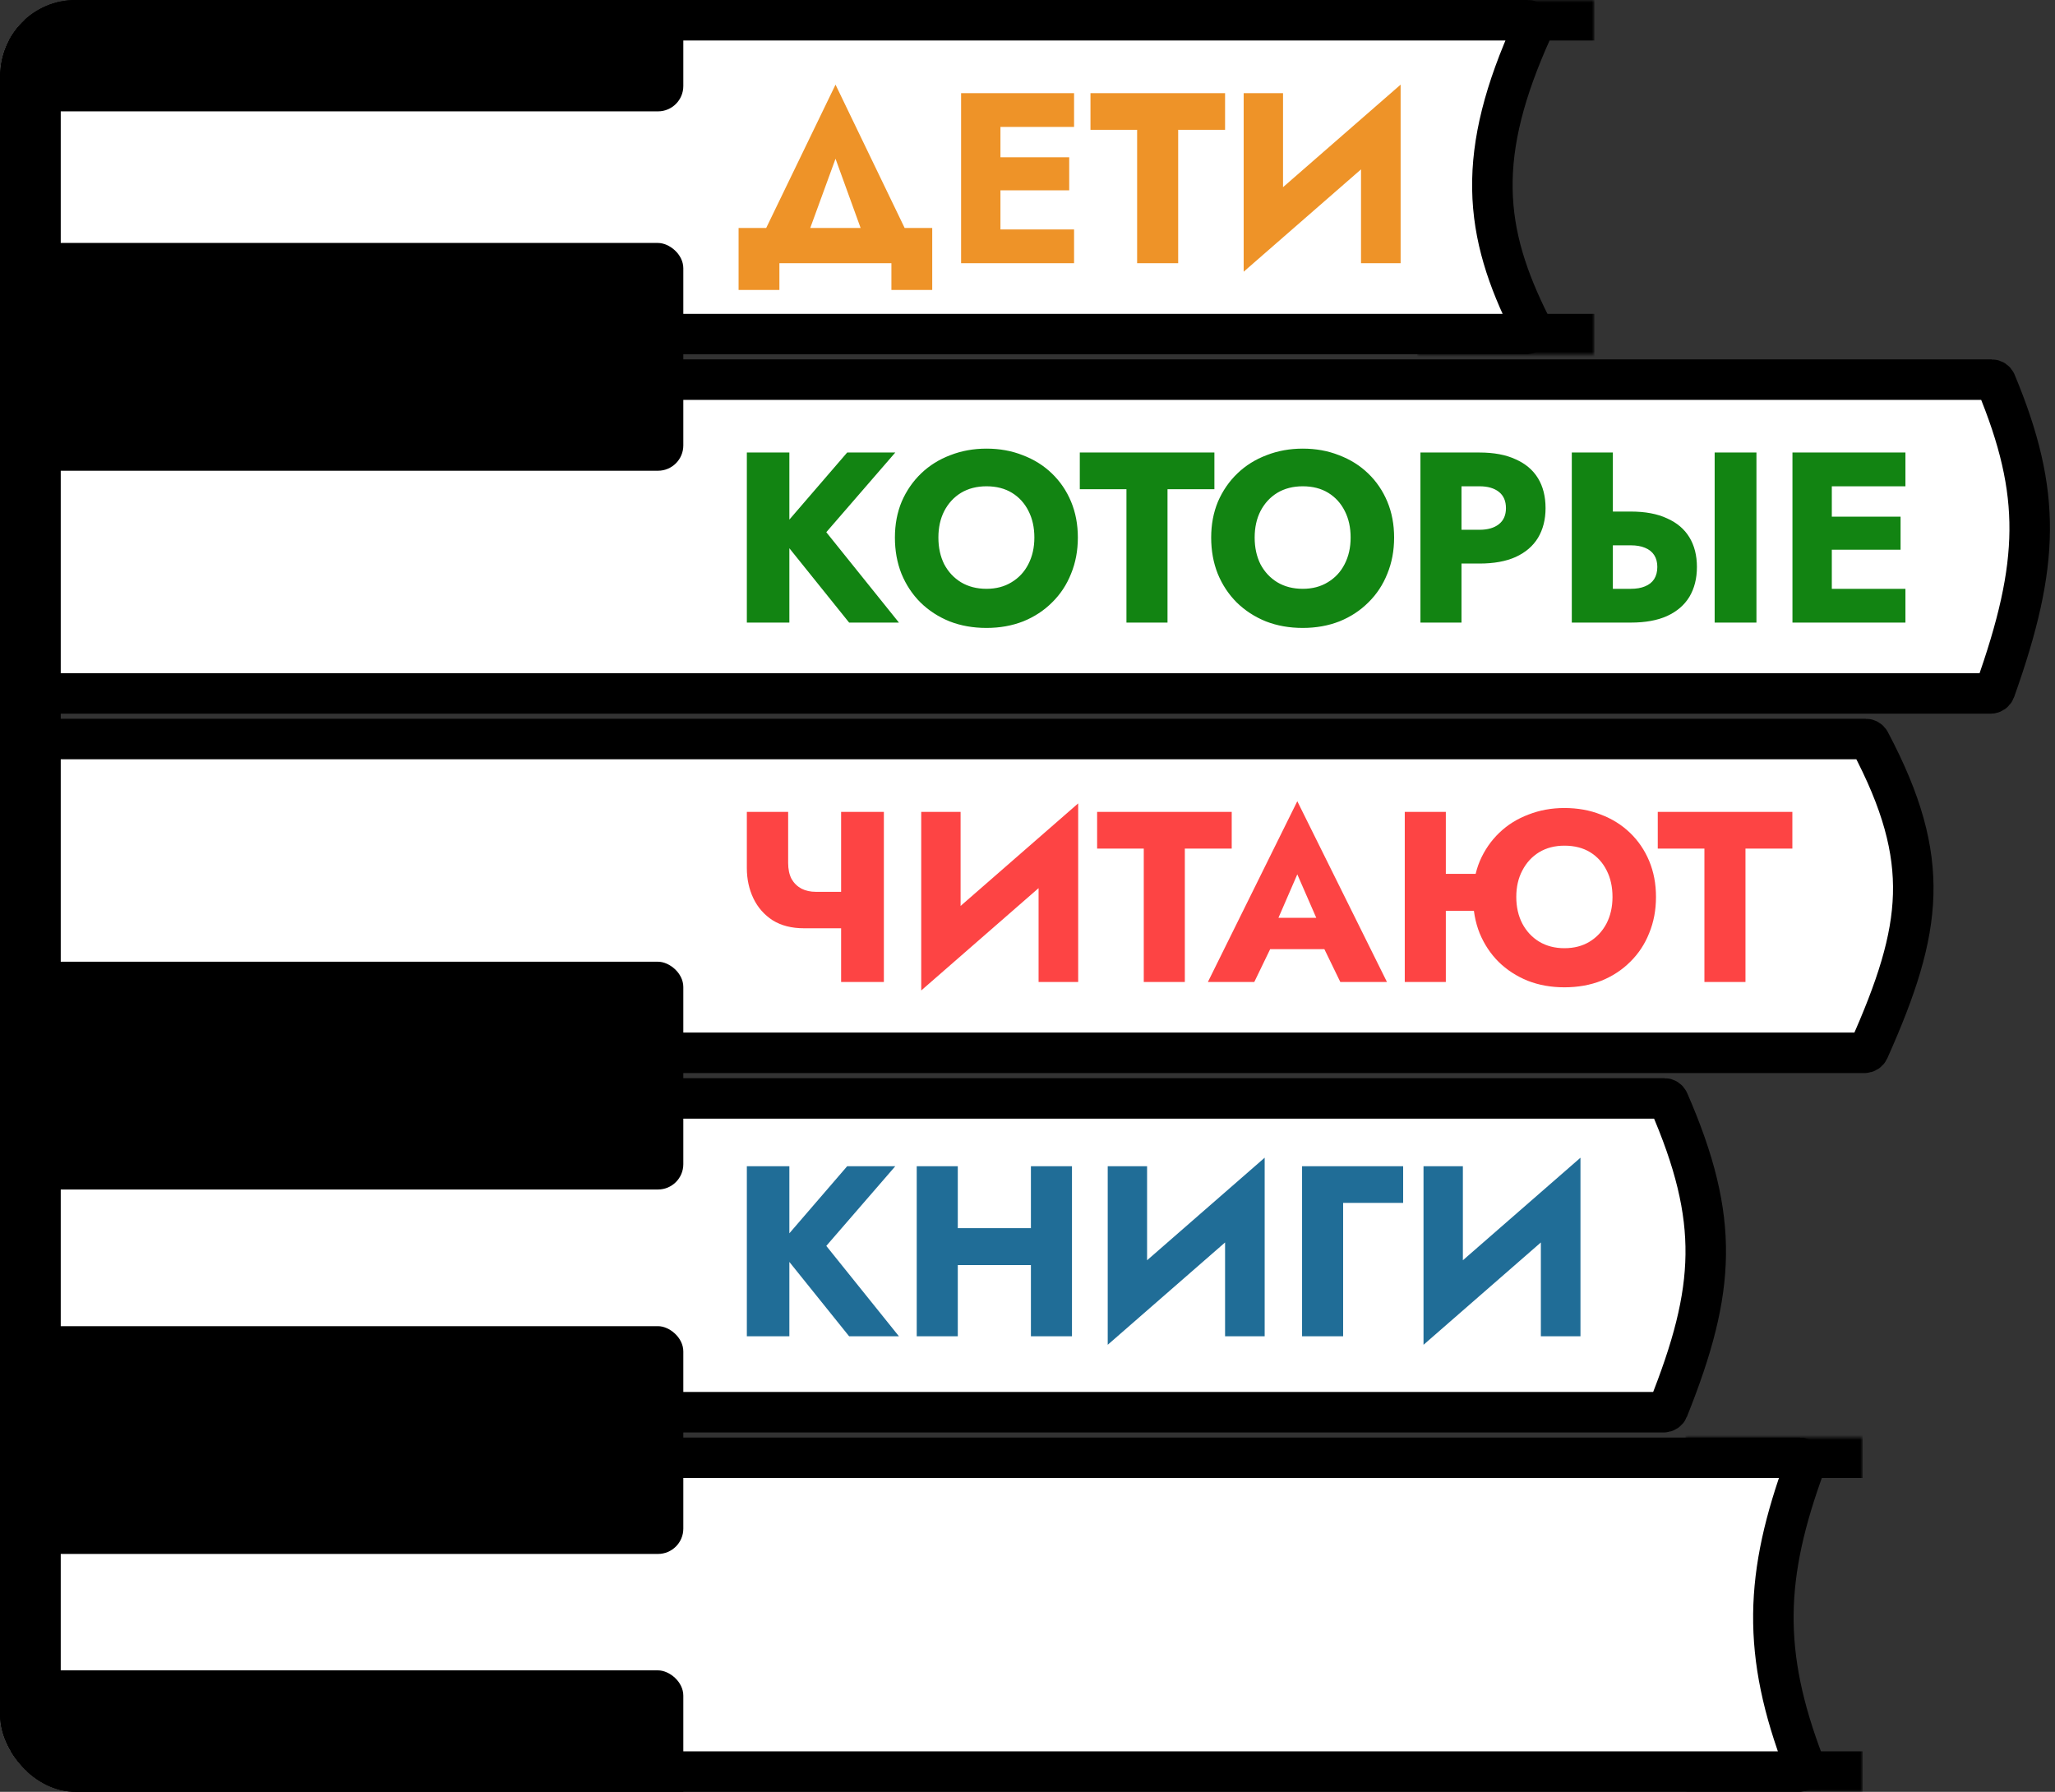 <?xml version="1.0" encoding="UTF-8"?> <svg xmlns="http://www.w3.org/2000/svg" width="406" height="354" viewBox="0 0 406 354" fill="none"><rect x="0" y="0" width="406" height="354" fill="#333333" stroke="none"/><g clip-path="url(#clip0_193_2642)"><line y1="-0.5" x2="38" y2="-0.5" transform="matrix(1 0 0 -1 -34 282)" stroke="black"></line><line y1="-0.5" x2="38" y2="-0.5" transform="matrix(1 0 0 -1 -34 277)" stroke="black"></line><line y1="-0.5" x2="38" y2="-0.5" transform="matrix(1 0 0 -1 -34 237)" stroke="black"></line><line y1="-0.5" x2="38" y2="-0.5" transform="matrix(1 0 0 -1 -34 232)" stroke="black"></line><line y1="-0.5" x2="38" y2="-0.5" transform="matrix(1 0 0 -1 -34 272)" stroke="black"></line><line y1="-0.5" x2="38" y2="-0.5" transform="matrix(1 0 0 -1 -33 267)" stroke="black"></line><line y1="-0.5" x2="38" y2="-0.5" transform="matrix(1 0 0 -1 -33 262)" stroke="black"></line><line y1="-0.5" x2="38" y2="-0.5" transform="matrix(1 0 0 -1 -33 257)" stroke="black"></line><line y1="-0.5" x2="38" y2="-0.5" transform="matrix(1 0 0 -1 -33 252)" stroke="black"></line><line y1="-0.5" x2="38" y2="-0.5" transform="matrix(1 0 0 -1 -33 247)" stroke="black"></line><line y1="-0.5" x2="38" y2="-0.5" transform="matrix(1 0 0 -1 -34 242)" stroke="black"></line><path d="M-4.422 180.999C-4.403 191.351 -6.261 201.66 -9.994 214.5H21.5L21.5 147.5H-10.004C-6.336 160.339 -4.44 170.648 -4.422 180.999Z" fill="white" stroke="black" stroke-width="3"></path><mask id="path-14-inside-1_193_2642" fill="white"><path d="M22 146H-13V216H22V146Z"></path></mask><path d="M22 146H-13V216H22V146Z" fill="#D9D9D9"></path><path d="M22 154H-13V138H22V154ZM-13 208H22V224H-13V208Z" fill="black" mask="url(#path-14-inside-1_193_2642)"></path><line y1="-0.5" x2="38" y2="-0.5" transform="matrix(1 0 0 -1 -6 207)" stroke="black"></line><line y1="-0.5" x2="38" y2="-0.5" transform="matrix(1 0 0 -1 -6 202)" stroke="black"></line><line y1="-0.5" x2="38" y2="-0.5" transform="matrix(1 0 0 -1 -6 162)" stroke="black"></line><line y1="-0.5" x2="38" y2="-0.5" transform="matrix(1 0 0 -1 -6 157)" stroke="black"></line><line y1="-0.5" x2="38" y2="-0.5" transform="matrix(1 0 0 -1 -6 197)" stroke="black"></line><line y1="-0.5" x2="38" y2="-0.5" transform="matrix(1 0 0 -1 -5 192)" stroke="black"></line><line y1="-0.5" x2="38" y2="-0.5" transform="matrix(1 0 0 -1 -5 187)" stroke="black"></line><line y1="-0.5" x2="38" y2="-0.5" transform="matrix(1 0 0 -1 -5 182)" stroke="black"></line><line y1="-0.5" x2="38" y2="-0.5" transform="matrix(1 0 0 -1 -5 177)" stroke="black"></line><line y1="-0.5" x2="38" y2="-0.5" transform="matrix(1 0 0 -1 -5 172)" stroke="black"></line><line y1="-0.5" x2="38" y2="-0.5" transform="matrix(1 0 0 -1 -6 167)" stroke="black"></line><mask id="path-27-inside-2_193_2642" fill="white"><path d="M280 0H315V70H280V0Z"></path></mask><path d="M280 8H315V-8H280V8ZM315 62H280V78H315V62Z" fill="black" mask="url(#path-27-inside-2_193_2642)"></path><mask id="path-29-inside-3_193_2642" fill="white"><path d="M333 284H368V354H333V284Z"></path></mask><path d="M333 292H368V276H333V292ZM368 346H333V362H368V346Z" fill="black" mask="url(#path-29-inside-3_193_2642)"></path><path d="M-27.034 5.231C-22.952 29.652 -22.495 44.816 -26.663 64.605C-26.829 65.394 -26.225 66 -25.623 66L301.414 66C301.788 66 302.097 65.827 302.31 65.466C302.532 65.091 302.564 64.639 302.356 64.223C297.84 55.204 294.996 46.786 294.847 37.358C294.697 27.958 297.231 17.952 302.779 5.727C302.964 5.319 302.923 4.88 302.698 4.517C302.481 4.167 302.174 4 301.814 4L-26.026 4C-26.629 4 -27.146 4.56 -27.034 5.231Z" fill="white" stroke="black" stroke-width="8"></path><path d="M-34.039 76.481C-30.76 87.32 -29.026 96.595 -29.003 105.978C-28.98 115.364 -30.672 124.645 -33.997 135.499C-34.25 136.325 -33.616 137 -32.988 137L393.248 137C393.671 137 394.024 136.735 394.15 136.382C398.67 123.7 400.927 113.996 400.998 104.798C401.069 95.652 398.978 86.699 394.323 75.541C394.197 75.241 393.875 75 393.467 75L-33.034 75C-33.663 75 -34.285 75.67 -34.039 76.481Z" fill="white" stroke="black" stroke-width="8"></path><path d="M0.568 147.568C4.643 158.2 7.026 167.44 7.195 176.833C7.364 186.259 5.297 195.545 0.904 206.287C0.734 206.702 0.789 207.14 1.017 207.495C1.237 207.836 1.544 208 1.903 208L368.341 208C368.736 208 369.074 207.769 369.219 207.445C374.684 195.22 377.722 185.88 377.982 176.749C378.239 167.715 375.783 158.458 369.416 146.455C369.282 146.202 368.988 146 368.608 146L1.546 146C0.892 146 0.247 146.731 0.568 147.568Z" fill="white" stroke="black" stroke-width="8"></path><path d="M-30.789 218.539C-26.759 230.605 -24.911 240.447 -25.014 249.809C-25.118 259.184 -27.177 267.82 -30.616 277.448C-30.916 278.289 -30.271 279 -29.626 279L328.676 279C329.086 279 329.428 278.753 329.561 278.42C334.392 266.373 336.881 257.039 336.996 247.885C337.11 238.769 334.873 229.474 329.657 217.531C329.527 217.234 329.206 217 328.804 217L-29.79 217C-30.42 217 -31.07 217.697 -30.789 218.539Z" fill="white" stroke="black" stroke-width="8"></path><path d="M-49.568 288.571C-55.075 302.091 -57.56 312.123 -57.525 321.26C-57.491 330.334 -54.969 338.906 -49.779 349.508C-49.645 349.784 -49.335 350 -48.948 350L355.364 350C355.716 350 356.017 349.84 356.234 349.515C356.457 349.178 356.518 348.759 356.364 348.354C352.266 337.593 350.263 328.313 350.361 318.901C350.46 309.508 352.65 300.256 356.558 289.561C356.865 288.719 356.217 288 355.57 288L-48.688 288C-49.099 288 -49.435 288.245 -49.568 288.571Z" fill="white" stroke="black" stroke-width="8"></path><rect width="45" height="236" rx="5" transform="matrix(0 1 1 0 -101 -23)" fill="black"></rect><rect width="45" height="236" rx="5" transform="matrix(0 1 1 0 -101 48)" fill="black"></rect><rect width="45" height="236" rx="5" transform="matrix(0 1 1 0 -101 190)" fill="black"></rect><rect width="45" height="236" rx="5" transform="matrix(0 1 1 0 -101 262)" fill="black"></rect><rect width="45" height="236" rx="5" transform="matrix(0 1 1 0 -101 330)" fill="black"></rect><rect x="-58" y="-3" width="70" height="365" fill="black"></rect><path d="M165.072 31.36L158.064 50.56L148.704 50.56L165.072 16.72L181.392 50.56L172.032 50.56L165.072 31.36ZM176.112 52L153.984 52V57.28H145.92V45.04L184.176 45.04L184.176 57.28H176.112V52ZM195.256 52L195.256 45.328H212.2V52H195.256ZM195.256 25.072V18.4L212.2 18.4V25.072L195.256 25.072ZM195.256 37.6V31.072L211.24 31.072V37.6H195.256ZM189.88 18.4H197.656L197.656 52L189.88 52L189.88 18.4ZM215.442 25.648V18.4L242.034 18.4V25.648L232.77 25.648V52H224.658V25.648L215.442 25.648ZM276.476 26.848L245.708 53.68L245.948 43.552L276.716 16.72L276.476 26.848ZM253.484 18.4V45.712L245.708 53.68V18.4L253.484 18.4ZM276.716 16.72V52L268.892 52V24.976L276.716 16.72Z" fill="#EE9328"></path><path d="M147.552 89.4H155.952L155.952 123H147.552L147.552 89.4ZM167.376 89.4L176.88 89.4L163.248 105.144L177.6 123L167.76 123L153.6 105.384L167.376 89.4ZM185.396 106.2C185.396 108.184 185.78 109.944 186.548 111.48C187.348 112.984 188.452 114.168 189.86 115.032C191.3 115.896 192.98 116.328 194.9 116.328C196.788 116.328 198.436 115.896 199.844 115.032C201.284 114.168 202.388 112.984 203.156 111.48C203.956 109.944 204.356 108.184 204.356 106.2C204.356 104.216 203.972 102.472 203.204 100.968C202.436 99.432 201.348 98.232 199.94 97.368C198.532 96.504 196.852 96.072 194.9 96.072C192.98 96.072 191.3 96.504 189.86 97.368C188.452 98.232 187.348 99.432 186.548 100.968C185.78 102.472 185.396 104.216 185.396 106.2ZM176.804 106.2C176.804 103.608 177.252 101.24 178.148 99.096C179.076 96.952 180.356 95.096 181.988 93.528C183.62 91.96 185.54 90.76 187.748 89.928C189.956 89.064 192.34 88.632 194.9 88.632C197.492 88.632 199.876 89.064 202.052 89.928C204.26 90.76 206.18 91.96 207.812 93.528C209.444 95.096 210.708 96.952 211.604 99.096C212.5 101.24 212.948 103.608 212.948 106.2C212.948 108.792 212.5 111.176 211.604 113.352C210.74 115.528 209.492 117.416 207.86 119.016C206.26 120.616 204.356 121.864 202.148 122.76C199.94 123.624 197.524 124.056 194.9 124.056C192.244 124.056 189.812 123.624 187.604 122.76C185.396 121.864 183.476 120.616 181.844 119.016C180.244 117.416 178.996 115.528 178.1 113.352C177.236 111.176 176.804 108.792 176.804 106.2ZM213.333 96.648V89.4H239.925V96.648H230.661V123H222.549V96.648H213.333ZM247.88 106.2C247.88 108.184 248.264 109.944 249.032 111.48C249.832 112.984 250.936 114.168 252.344 115.032C253.784 115.896 255.464 116.328 257.384 116.328C259.272 116.328 260.92 115.896 262.328 115.032C263.768 114.168 264.872 112.984 265.64 111.48C266.44 109.944 266.84 108.184 266.84 106.2C266.84 104.216 266.456 102.472 265.688 100.968C264.92 99.432 263.832 98.232 262.424 97.368C261.016 96.504 259.336 96.072 257.384 96.072C255.464 96.072 253.784 96.504 252.344 97.368C250.936 98.232 249.832 99.432 249.032 100.968C248.264 102.472 247.88 104.216 247.88 106.2ZM239.288 106.2C239.288 103.608 239.736 101.24 240.632 99.096C241.56 96.952 242.84 95.096 244.472 93.528C246.104 91.96 248.024 90.76 250.232 89.928C252.44 89.064 254.824 88.632 257.384 88.632C259.976 88.632 262.36 89.064 264.536 89.928C266.744 90.76 268.664 91.96 270.296 93.528C271.928 95.096 273.192 96.952 274.088 99.096C274.984 101.24 275.432 103.608 275.432 106.2C275.432 108.792 274.984 111.176 274.088 113.352C273.224 115.528 271.976 117.416 270.344 119.016C268.744 120.616 266.84 121.864 264.632 122.76C262.424 123.624 260.008 124.056 257.384 124.056C254.728 124.056 252.296 123.624 250.088 122.76C247.88 121.864 245.96 120.616 244.328 119.016C242.728 117.416 241.48 115.528 240.584 113.352C239.72 111.176 239.288 108.792 239.288 106.2ZM280.63 89.4H288.742V123L280.63 123V89.4ZM285.718 96.072V89.4H292.294C295.142 89.4 297.526 89.848 299.446 90.744C301.398 91.608 302.87 92.856 303.862 94.488C304.854 96.12 305.35 98.088 305.35 100.392C305.35 102.632 304.854 104.584 303.862 106.248C302.87 107.88 301.398 109.144 299.446 110.04C297.526 110.904 295.142 111.336 292.294 111.336L285.718 111.336V104.664L292.294 104.664C293.926 104.664 295.206 104.296 296.134 103.56C297.062 102.824 297.526 101.768 297.526 100.392C297.526 98.984 297.062 97.912 296.134 97.176C295.206 96.44 293.926 96.072 292.294 96.072H285.718ZM338.76 89.4H347.016V123H338.76V89.4ZM310.536 89.4H318.648V123H310.536V89.4ZM315.624 107.736V101.064H322.2C325.048 101.064 327.432 101.512 329.352 102.408C331.304 103.272 332.776 104.52 333.768 106.152C334.76 107.784 335.256 109.736 335.256 112.008C335.256 114.28 334.76 116.248 333.768 117.912C332.776 119.544 331.304 120.808 329.352 121.704C327.432 122.568 325.048 123 322.2 123H315.624V116.328H322.2C323.288 116.328 324.216 116.168 324.984 115.848C325.784 115.528 326.392 115.048 326.808 114.408C327.224 113.736 327.432 112.936 327.432 112.008C327.432 111.08 327.224 110.296 326.808 109.656C326.392 109.016 325.784 108.536 324.984 108.216C324.216 107.896 323.288 107.736 322.2 107.736H315.624ZM359.506 123V116.328L376.45 116.328V123L359.506 123ZM359.506 96.072V89.4H376.45V96.072H359.506ZM359.506 108.6V102.072H375.49V108.6H359.506ZM354.13 89.4H361.906V123H354.13V89.4Z" fill="#128412"></path><path d="M158.832 183.392L161.184 176.192H169.248V183.392H158.832ZM166.176 160.4H174.624V194H166.176V160.4ZM155.712 160.4V170.48C155.712 171.728 155.936 172.784 156.384 173.648C156.864 174.48 157.52 175.12 158.352 175.568C159.184 175.984 160.128 176.192 161.184 176.192L158.832 183.392C156.4 183.392 154.336 182.864 152.64 181.808C150.976 180.72 149.712 179.28 148.848 177.488C147.984 175.664 147.552 173.68 147.552 171.536V160.4H155.712ZM212.773 168.848L182.005 195.68L182.245 185.552L213.013 158.72L212.773 168.848ZM189.781 160.4V187.712L182.005 195.68V160.4H189.781ZM213.013 158.72V194H205.189V166.976L213.013 158.72ZM216.755 167.648V160.4H243.347V167.648H234.083V194H225.971V167.648H216.755ZM247.52 187.52L248.096 181.328H264.752L265.28 187.52H247.52ZM256.304 172.736L251.6 183.584L251.984 185.36L247.808 194H238.639L256.304 158.288L274.016 194H264.8L260.768 185.696L261.056 183.632L256.304 172.736ZM279.792 179.936V172.64H296.016V179.936H279.792ZM277.536 160.4H285.648V194H277.536V160.4ZM299.568 177.2C299.568 179.184 299.968 180.944 300.768 182.48C301.568 183.984 302.672 185.168 304.08 186.032C305.52 186.896 307.184 187.328 309.072 187.328C310.992 187.328 312.656 186.896 314.064 186.032C315.472 185.168 316.576 183.984 317.376 182.48C318.176 180.944 318.576 179.184 318.576 177.2C318.576 175.216 318.192 173.472 317.424 171.968C316.656 170.432 315.568 169.232 314.16 168.368C312.752 167.504 311.056 167.072 309.072 167.072C307.184 167.072 305.52 167.504 304.08 168.368C302.672 169.232 301.568 170.432 300.768 171.968C299.968 173.472 299.568 175.216 299.568 177.2ZM291.024 177.2C291.024 174.608 291.472 172.24 292.368 170.096C293.296 167.952 294.576 166.096 296.208 164.528C297.84 162.96 299.76 161.76 301.968 160.928C304.176 160.064 306.544 159.632 309.072 159.632C311.696 159.632 314.096 160.064 316.272 160.928C318.48 161.76 320.4 162.96 322.032 164.528C323.664 166.096 324.928 167.952 325.824 170.096C326.72 172.24 327.168 174.608 327.168 177.2C327.168 179.792 326.72 182.176 325.824 184.352C324.96 186.528 323.712 188.416 322.08 190.016C320.48 191.616 318.576 192.864 316.368 193.76C314.16 194.624 311.728 195.056 309.072 195.056C306.448 195.056 304.032 194.624 301.824 193.76C299.616 192.864 297.696 191.616 296.064 190.016C294.464 188.416 293.216 186.528 292.32 184.352C291.456 182.176 291.024 179.792 291.024 177.2ZM327.52 167.648V160.4H354.112V167.648H344.848V194H336.736V167.648H327.52Z" fill="#FD4444"></path><path d="M147.552 230.4H155.952L155.952 264H147.552L147.552 230.4ZM167.376 230.4H176.88L163.248 246.144L177.6 264H167.76L153.6 246.384L167.376 230.4ZM183.371 249.936V242.64H208.811V249.936H183.371ZM203.675 230.4H211.787L211.787 264H203.675L203.675 230.4ZM181.115 230.4H189.227L189.227 264H181.115L181.115 230.4ZM249.617 238.848L218.849 265.68L219.089 255.552L249.857 228.72L249.617 238.848ZM226.625 230.4V257.712L218.849 265.68L218.849 230.4H226.625ZM249.857 228.72L249.857 264H242.033L242.033 236.976L249.857 228.72ZM257.246 230.4H277.214V237.648H265.358V264H257.246V230.4ZM312.008 238.848L281.24 265.68L281.48 255.552L312.248 228.72L312.008 238.848ZM289.016 230.4V257.712L281.24 265.68V230.4H289.016ZM312.248 228.72V264H304.424V236.976L312.248 228.72Z" fill="#206D97"></path></g><defs><clipPath id="clip0_193_2642"><rect width="406" height="354" rx="15" fill="white"></rect></clipPath></defs></svg> 